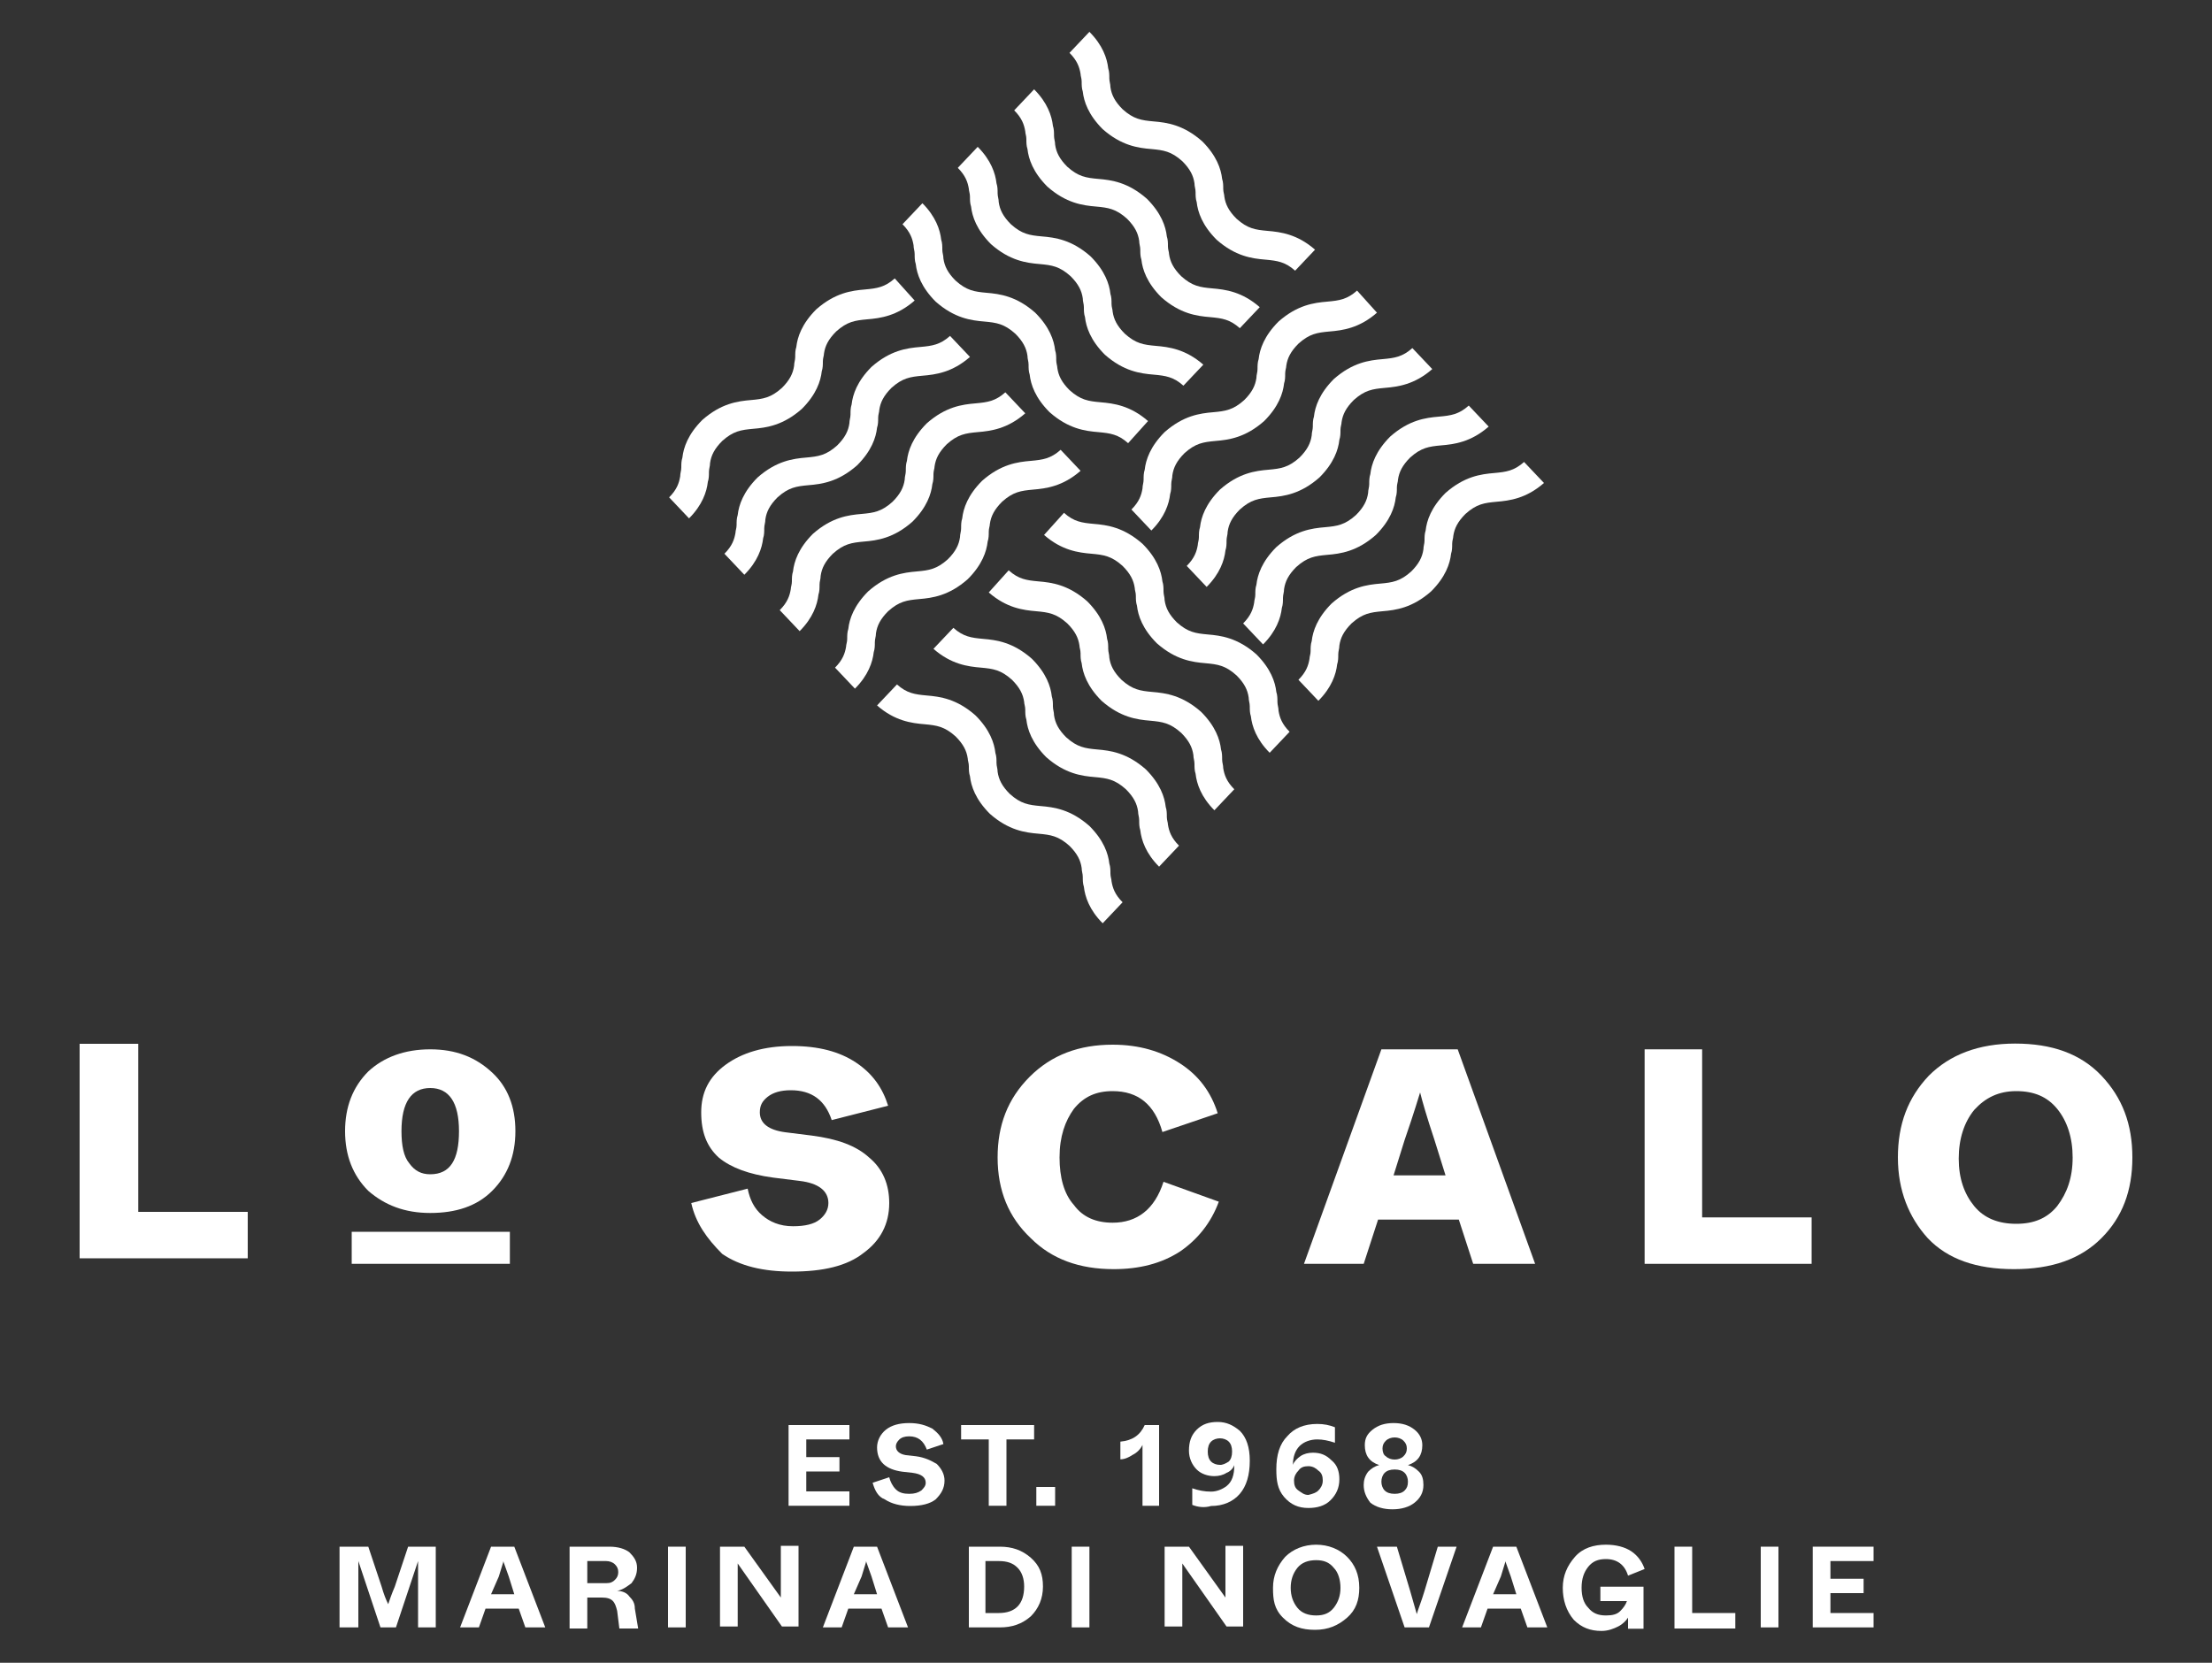 <?xml version="1.0" encoding="utf-8"?>
<!-- Generator: Adobe Illustrator 22.0.1, SVG Export Plug-In . SVG Version: 6.00 Build 0)  -->
<svg version="1.1" id="Livello_1" xmlns="http://www.w3.org/2000/svg" xmlns:xlink="http://www.w3.org/1999/xlink" x="0px" y="0px"
	 viewBox="0 0 1000 751.9" style="enable-background:new 0 0 1000 751.9;" xml:space="preserve">
<rect x="0" y="0" width="1000" height="751.9" fill="#333333" stroke="none"/>
<style type="text/css">
	.st0{fill:#FFFFFF;}
</style>
<g>
	<g>
		<g>
			<path class="st0" d="M405.5,309.5c4.5,4,8,4.5,13.5,5c6,0.5,13.5,1.5,22,9c6.5,6.5,8.5,12.5,9,17c0.5,1.5,0.5,3,0.5,4.5
				c0,1.5,0.5,2.5,0.5,4c0.5,3.5,2,6.5,5.5,10c5,4.5,8.5,5,14,5.5c6,0.5,13.5,1.5,22,9c6.5,6.5,8.5,12.5,9,17c0.5,1.5,0.5,3,0.5,4.5
				c0,1.5,0.5,2.5,0.5,3.5c0.5,3,1.5,6,5,9.5l-9,9.5c-6-6-8-12-8.5-16.5c-0.5-1.5-0.5-3-0.5-4.5c0-1.5-0.5-2.5-0.5-4
				c-0.5-3.5-2-6.5-5.5-10c-5-4.5-8.5-5-14-5.5c-6-0.5-13.5-1.5-22-9c-6.5-6.5-8.5-12.5-9-17c-0.5-1.5-0.5-3-0.5-4.5l0,0
				c0-1.5-0.5-2.5-0.5-3.5c-0.5-3.5-2-6.5-5.5-10c-5-4.5-8.5-5-14-5.5c-6-0.5-13.5-1.5-21.5-8.5L405.5,309.5z"/>
		</g>
		<g>
			<path class="st0" d="M431,283.9c4.5,4,8,4.5,13.5,5c6,0.5,13.5,1.5,22,9c6.5,6.5,8.5,12.5,9,17c0.5,1.5,0.5,3,0.5,4.5
				c0,1.5,0.5,2.5,0.5,4c0.5,3.5,2,6.5,5.5,10c5,4.5,8.5,5,14,5.5c6,0.5,13.5,1.5,22,9c6.5,6.5,8.5,12.5,9,17c0.5,1.5,0.5,3,0.5,4.5
				c0,1.5,0.5,2.5,0.5,3.5c0.5,3,1.5,6,5,9.5l-9,9.5c-6-6-8-12-8.5-16.5c-0.5-1.5-0.5-3-0.5-4.5c0-1.5-0.5-2.5-0.5-4
				c-0.5-3.5-2-6.5-5.5-10c-5-4.5-8.5-5-14-5.5c-6-0.5-13.5-1.5-22-9c-6.5-6.5-8.5-12.5-9-17c-0.5-1.5-0.5-3-0.5-4.5l0,0
				c0-1.5-0.5-2.5-0.5-3.5c-0.5-3.5-2-6.5-5.5-10c-5-4.5-8.5-5-14-5.5c-6-0.5-13.5-1.5-21.5-8.5L431,283.9z"/>
		</g>
		<g>
			<path class="st0" d="M456,257.9c4.5,4,8,4.5,13.5,5c6,0.5,13.5,1.5,22,9c6.5,6.5,8.5,12.5,9,17c0.5,1.5,0.5,3,0.5,4.5
				c0,1.5,0.5,2.5,0.5,4c0.5,3.5,2,6.5,5.5,10c5,4.5,8.5,5,14,5.5c6,0.5,13.5,1.5,22,9c6.5,6.5,8.5,12.5,9,17c0.5,1.5,0.5,3,0.5,4.5
				c0,1.5,0.5,2.5,0.5,4c0.5,3,1.5,6,5,9.5l-9,9.5c-6-6-8-12-8.5-16.5c-0.5-1.5-0.5-3-0.5-4.5c0-1.5-0.5-2.5-0.5-4
				c-0.5-3.5-2-6.5-5.5-10c-5-4.5-8.5-5-14-5.5c-6-0.5-13.5-1.5-22-9c-6.5-6.5-8.5-12.5-9-17c-0.5-1.5-0.5-3-0.5-4.5l0,0
				c0-1.5-0.5-2.5-0.5-3.5c-0.5-3.5-2-6.5-5.5-10c-5-4.5-8.5-5-14-5.5c-6-0.5-13.5-1.5-21.5-8.5L456,257.9z"/>
		</g>
		<g>
			<path class="st0" d="M481,231.9c4.5,4,8,4.5,13.5,5c6,0.5,13.5,1.5,22,9c6.5,6.5,8.5,12.5,9,17c0.5,1.5,0.5,3,0.5,4.5
				s0.5,2.5,0.5,4c0.5,3.5,2,6.5,5.5,10c5,4.5,8.5,5,14,5.5c6,0.5,13.5,1.5,22,9c6.5,6.5,8.5,12.5,9,17c0.5,1.5,0.5,3,0.5,4.5
				c0,1.5,0.5,2.5,0.5,4c0.5,3,1.5,6,5,9.5l-9,9.5c-6-6-8-12-8.5-16.5c-0.5-1.5-0.5-3-0.5-4.5c0-1.5-0.5-2.5-0.5-4
				c-0.5-3.5-2-6.5-5.5-10c-5-4.5-8.5-5-14-5.5c-6-0.5-13.5-1.5-22-9c-6.5-6.5-8.5-12.5-9-17c-0.5-1.5-0.5-3-0.5-4.5l0,0
				c0-1.5-0.5-2.5-0.5-3.5c-0.5-3.5-2-6.5-5.5-10c-5-4.5-8.5-5-14-5.5c-6-0.5-13.5-1.5-21.5-8.5L481,231.9z"/>
		</g>
		<g>
			<path class="st0" d="M479.5,203.4c-4.5,4-8,4.5-13.5,5c-6,0.5-13.5,1.5-22,9c-6.5,6.5-8.5,12.5-9,17c-0.5,1.5-0.5,3-0.5,4.5
				c0,1.5-0.5,2.5-0.5,4c-0.5,3.5-2,6.5-5.5,10c-5,4.5-8.5,5-14,5.5c-6,0.5-13.5,1.5-22,9c-6.5,6.5-8.5,12.5-9,17
				c-0.5,1.5-0.5,3-0.5,4.5c0,1.5-0.5,2.5-0.5,3.5c-0.5,3-1.5,6-5,9.5l9,9.5c6-6,8-12,8.5-16.5c0.5-1.5,0.5-3,0.5-4.5
				c0-1.5,0.5-2.5,0.5-4c0.5-3.5,2-6.5,5.5-10c5-4.5,8.5-5,14-5.5c6-0.5,13.5-1.5,22-9c6.5-6.5,8.5-12.5,9-17c0.5-1.5,0.5-3,0.5-4.5
				l0,0c0-1.5,0.5-2.5,0.5-3.5c0.5-3.5,2-6.5,5.5-10c5-4.5,8.5-5,14-5.5c6-0.5,13.5-1.5,21.5-8.5L479.5,203.4z"/>
		</g>
		<g>
			<path class="st0" d="M454.5,177.4c-4.5,4-8,4.5-13.5,5c-6,0.5-13.5,1.5-22,9c-6.5,6.5-8.5,12.5-9,17c-0.5,1.5-0.5,3-0.5,4.5
				c0,1.5-0.5,2.5-0.5,4c-0.5,3.5-2,6.5-5.5,10c-5,4.5-8.5,5-14,5.5c-6,0.5-13.5,1.5-22,9c-6.5,6.5-8.5,12.5-9,17
				c-0.5,1.5-0.5,3-0.5,4.5c0,1.5-0.5,2.5-0.5,3.5c-0.5,3-1.5,6-5,9.5l9,9.5c6-6,8-12,8.5-16.5c0.5-1.5,0.5-3,0.5-4.5
				c0-1.5,0.5-2.5,0.5-4c0.5-3.5,2-6.5,5.5-10c5-4.5,8.5-5,14-5.5c6-0.5,13.5-1.5,22-9c6.5-6.5,8.5-12.5,9-17c0.5-1.5,0.5-3,0.5-4.5
				l0,0c0-1.5,0.5-2.5,0.5-3.5c0.5-3.5,2-6.5,5.5-10c5-4.5,8.5-5,14-5.5c6-0.5,13.5-1.5,21.5-8.5L454.5,177.4z"/>
		</g>
		<g>
			<path class="st0" d="M429.5,151.9c-4.5,4-8,4.5-13.5,5c-6,0.5-13.5,1.5-22,9c-6.5,6.5-8.5,12.5-9,17c-0.5,1.5-0.5,3-0.5,4.5
				c0,1.5-0.5,2.5-0.5,4c-0.5,3.5-2,6.5-5.5,10c-5,4.5-8.5,5-14,5.5c-6,0.5-13.5,1.5-22,9c-6.5,6.5-8.5,12.5-9,17
				c-0.5,1.5-0.5,3-0.5,4.5c0,1.5-0.5,2.5-0.5,3.5c-0.5,3-1.5,6-5,9.5l9,9.5c6-6,8-12,8.5-16.5c0.5-1.5,0.5-3,0.5-4.5
				c0-1.5,0.5-2.5,0.5-4c0.5-3.5,2-6.5,5.5-10c5-4.5,8.5-5,14-5.5c6-0.5,13.5-1.5,22-9c6.5-6.5,8.5-12.5,9-17c0.5-1.5,0.5-3,0.5-4.5
				l0,0c0-1.5,0.5-2.5,0.5-3.5c0.5-3.5,2-6.5,5.5-10c5-4.5,8.5-5,14-5.5c6-0.5,13.5-1.5,21.5-8.5L429.5,151.9z"/>
		</g>
		<g>
			<path class="st0" d="M404.5,125.9c-4.5,4-8,4.5-13.5,5c-6,0.5-13.5,1.5-22,9c-6.5,6.5-8.5,12.5-9,17c-0.5,1.5-0.5,3-0.5,4.5
				c0,1.5-0.5,2.5-0.5,4c-0.5,3.5-2,6.5-5.5,10c-5,4.5-8.5,5-14,5.5c-6,0.5-13.5,1.5-22,9c-6.5,6.5-8.5,12.5-9,17
				c-0.5,1.5-0.5,3-0.5,4.5c0,1.5-0.5,2.5-0.5,4c-0.5,3-1.5,6-5,9.5l9,9.5c6-6,8-12,8.5-16.5c0.5-1.5,0.5-3,0.5-4.5
				c0-1.5,0.5-2.5,0.5-4c0.5-3.5,2-6.5,5.5-10c5-4.5,8.5-5,14-5.5c6-0.5,13.5-1.5,22-9c6.5-6.5,8.5-12.5,9-17c0.5-1.5,0.5-3,0.5-4.5
				l0,0c0-1.5,0.5-2.5,0.5-3.5c0.5-3.5,2-6.5,5.5-10c5-4.5,8.5-5,14-5.5c6-0.5,13.5-1.5,21.5-8.5L404.5,125.9z"/>
		</g>
		<g>
			<path class="st0" d="M689,208.9c-4.5,4-8,4.5-13.5,5c-6,0.5-13.5,1.5-22,9c-6.5,6.5-8.5,12.5-9,17c-0.5,1.5-0.5,3-0.5,4.5
				c0,1.5-0.5,2.5-0.5,4c-0.5,3.5-2,6.5-5.5,10c-5,4.5-8.5,5-14,5.5c-6,0.5-13.5,1.5-22,9c-6.5,6.5-8.5,12.5-9,17
				c-0.5,1.5-0.5,3-0.5,4.5c0,1.5-0.5,2.5-0.5,3.5c-0.5,3-1.5,6-5,9.5l9,9.5c6-6,8-12,8.5-16.5c0.5-1.5,0.5-3,0.5-4.5
				c0-1.5,0.5-2.5,0.5-4c0.5-3.5,2-6.5,5.5-10c5-4.5,8.5-5,14-5.5c6-0.5,13.5-1.5,22-9c6.5-6.5,8.5-12.5,9-17c0.5-1.5,0.5-3,0.5-4.5
				l0,0c0-1.5,0.5-2.5,0.5-3.5c0.5-3.5,2-6.5,5.5-10c5-4.5,8.5-5,14-5.5c6-0.5,13.5-1.5,21.5-8.5L689,208.9z"/>
		</g>
		<g>
			<path class="st0" d="M664,183.4c-4.5,4-8,4.5-13.5,5c-6,0.5-13.5,1.5-22,9c-6.5,6.5-8.5,12.5-9,17c-0.5,1.5-0.5,3-0.5,4.5
				c0,1.5-0.5,2.5-0.5,4c-0.5,3.5-2,6.5-5.5,10c-5,4.5-8.5,5-14,5.5c-6,0.5-13.5,1.5-22,9c-6.5,6.5-8.5,12.5-9,17
				c-0.5,1.5-0.5,3-0.5,4.5c0,1.5-0.5,2.5-0.5,3.5c-0.5,3-1.5,6-5,9.5l9,9.5c6-6,8-12,8.5-16.5c0.5-1.5,0.5-3,0.5-4.5
				c0-1.5,0.5-2.5,0.5-4c0.5-3.5,2-6.5,5.5-10c5-4.5,8.5-5,14-5.5c6-0.5,13.5-1.5,22-9c6.5-6.5,8.5-12.5,9-17c0.5-1.5,0.5-3,0.5-4.5
				l0,0c0-1.5,0.5-2.5,0.5-3.5c0.5-3.5,2-6.5,5.5-10c5-4.5,8.5-5,14-5.5c6-0.5,13.5-1.5,21.5-8.5L664,183.4z"/>
		</g>
		<g>
			<path class="st0" d="M638.5,157.4c-4.5,4-8,4.5-13.5,5c-6,0.5-13.5,1.5-22,9c-6.5,6.5-8.5,12.5-9,17c-0.5,1.5-0.5,3-0.5,4.5
				c0,1.5-0.5,2.5-0.5,4c-0.5,3.5-2,6.5-5.5,10c-5,4.5-8.5,5-14,5.5c-6,0.5-13.5,1.5-22,9c-6.5,6.5-8.5,12.5-9,17
				c-0.5,1.5-0.5,3-0.5,4.5c0,1.5-0.5,2.5-0.5,3.5c-0.5,3-1.5,6-5,9.5l9,9.5c6-6,8-12,8.5-16.5c0.5-1.5,0.5-3,0.5-4.5
				c0-1.5,0.5-2.5,0.5-4c0.5-3.5,2-6.5,5.5-10c5-4.5,8.5-5,14-5.5c6-0.5,13.5-1.5,22-9c6.5-6.5,8.5-12.5,9-17c0.5-1.5,0.5-3,0.5-4.5
				l0,0c0-1.5,0.5-2.5,0.5-3.5c0.5-3.5,2-6.5,5.5-10c5-4.5,8.5-5,14-5.5c6-0.5,13.5-1.5,21.5-8.5L638.5,157.4z"/>
		</g>
		<g>
			<path class="st0" d="M613.5,131.4c-4.5,4-8,4.5-13.5,5c-6,0.5-13.5,1.5-22,9c-6.5,6.5-8.5,12.5-9,17c-0.5,1.5-0.5,3-0.5,4.5
				c0,1.5-0.5,2.5-0.5,4c-0.5,3.5-2,6.5-5.5,10c-5,4.5-8.5,5-14,5.5c-6,0.5-13.5,1.5-22,9c-6.5,6.5-8.5,12.5-9,17
				c-0.5,1.5-0.5,3-0.5,4.5c0,1.5-0.5,2.5-0.5,4c-0.5,3-1.5,6-5,9.5l9,9.5c6-6,8-12,8.5-16.5c0.5-1.5,0.5-3,0.5-4.5
				c0-1.5,0.5-2.5,0.5-4c0.5-3.5,2-6.5,5.5-10c5-4.5,8.5-5,14-5.5c6-0.5,13.5-1.5,22-9c6.5-6.5,8.5-12.5,9-17c0.5-1.5,0.5-3,0.5-4.5
				l0,0c0-1.5,0.5-2.5,0.5-3.5c0.5-3.5,2-6.5,5.5-10c5-4.5,8.5-5,14-5.5c6-0.5,13.5-1.5,21.5-8.5L613.5,131.4z"/>
		</g>
		<g>
			<path class="st0" d="M585.5,122.4c-4.5-4-8-4.5-13.5-5c-6-0.5-13.5-1.5-22-9c-6.5-6.5-8.5-12.5-9-17c-0.5-1.5-0.5-3-0.5-4.5
				c0-1.5-0.5-2.5-0.5-4c-0.5-3.5-2-6.5-5.5-10c-5-4.5-8.5-5-14-5.5c-6-0.5-13.5-1.5-22-9c-6.5-6.5-8.5-12.5-9-17
				c-0.5-1.5-0.5-3-0.5-4.5s-0.5-2.5-0.5-3.5c-0.5-3-1.5-6-5-9.5l9-9.5c6,6,8,12,8.5,16.5c0.5,1.5,0.5,3,0.5,4.5s0.5,2.5,0.5,4
				c0.5,3.5,2,6.5,5.5,10c5,4.5,8.5,5,14,5.5c6,0.5,13.5,1.5,22,9c6.5,6.5,8.5,12.5,9,17c0.5,1.5,0.5,3,0.5,4.5l0,0
				c0,1.5,0.5,2.5,0.5,3.5c0.5,3.5,2,6.5,5.5,10c5,4.5,8.5,5,14,5.5c6,0.5,13.5,1.5,21.5,8.5L585.5,122.4z"/>
		</g>
		<g>
			<path class="st0" d="M560.5,148.4c-4.5-4-8-4.5-13.5-5c-6-0.5-13.5-1.5-22-9c-6.5-6.5-8.5-12.5-9-17c-0.5-1.5-0.5-3-0.5-4.5
				c0-1.5-0.5-2.5-0.5-4c-0.5-3.5-2-6.5-5.5-10c-5-4.5-8.5-5-14-5.5c-6-0.5-13.5-1.5-22-9c-6.5-6.5-8.5-12.5-9-17
				c-0.5-1.5-0.5-3-0.5-4.5s-0.5-2.5-0.5-3.5c-0.5-3-1.5-6-5-9.5l9-9.5c6,6,8,12,8.5,16.5c0.5,1.5,0.5,3,0.5,4.5
				c0,1.5,0.5,2.5,0.5,4c0.5,3.5,2,6.5,5.5,10c5,4.5,8.5,5,14,5.5c6,0.5,13.5,1.5,22,9c6.5,6.5,8.5,12.5,9,17c0.5,1.5,0.5,3,0.5,4.5
				l0,0c0,1.5,0.5,2.5,0.5,3.5c0.5,3.5,2,6.5,5.5,10c5,4.5,8.5,5,14,5.5c6,0.5,13.5,1.5,21.5,8.5L560.5,148.4z"/>
		</g>
		<g>
			<path class="st0" d="M535,174.4c-4.5-4-8-4.5-13.5-5c-6-0.5-13.5-1.5-22-9c-6.5-6.5-8.5-12.5-9-17c-0.5-1.5-0.5-3-0.5-4.5
				c0-1.5-0.5-2.5-0.5-4c-0.5-3.5-2-6.5-5.5-10c-5-4.5-8.5-5-14-5.5c-6-0.5-13.5-1.5-22-9c-6.5-6.5-8.5-12.5-9-17
				c-0.5-1.5-0.5-3-0.5-4.5c0-1.5-0.5-2.5-0.5-3.5c-0.5-3-1.5-6-5-9.5l9-9.5c6,6,8,12,8.5,16.5c0.5,1.5,0.5,3,0.5,4.5
				c0,1.5,0.5,2.5,0.5,4c0.5,3.5,2,6.5,5.5,10c5,4.5,8.5,5,14,5.5c6,0.5,13.5,1.5,22,9c6.5,6.5,8.5,12.5,9,17c0.5,1.5,0.5,3,0.5,4.5
				l0,0c0,1.5,0.5,2.5,0.5,3.5c0.5,3.5,2,6.5,5.5,10c5,4.5,8.5,5,14,5.5c6,0.5,13.5,1.5,21.5,8.5L535,174.4z"/>
		</g>
		<g>
			<path class="st0" d="M510,200.4c-4.5-4-8-4.5-13.5-5c-6-0.5-13.5-1.5-22-9c-6.5-6.5-8.5-12.5-9-17c-0.5-1.5-0.5-3-0.5-4.5
				c0-1.5-0.5-2.5-0.5-4c-0.5-3.5-2-6.5-5.5-10c-5-4.5-8.5-5-14-5.5c-6-0.5-13.5-1.5-22-9c-6.5-6.5-8.5-12.5-9-17
				c-0.5-1.5-0.5-3-0.5-4.5c0-1.5-0.5-2.5-0.5-4c-0.5-3-1.5-6-5-9.5l9-9.5c6,6,8,12,8.5,16.5c0.5,1.5,0.5,3,0.5,4.5
				c0,1.5,0.5,2.5,0.5,4c0.5,3.5,2,6.5,5.5,10c5,4.5,8.5,5,14,5.5c6,0.5,13.5,1.5,22,9c6.5,6.5,8.5,12.5,9,17c0.5,1.5,0.5,3,0.5,4.5
				l0,0c0,1.5,0.5,2.5,0.5,3.5c0.5,3.5,2,6.5,5.5,10c5,4.5,8.5,5,14,5.5c6,0.5,13.5,1.5,21.5,8.5L510,200.4z"/>
		</g>
		<g>
			<path class="st0" d="M312.5,544l25.5-6.5c1,5,3,9,6.5,12s8,5,14,5c5.5,0,9.5-1,12-3s4-4.5,4-7.5c0-5.5-4.5-9-13-10l-12-1.5
				c-11-1.5-19-4.5-24.5-9c-5.5-5-8-11.5-8-20.5c0-9,3.5-16,11-21.5c7.5-5.5,17.5-8.5,30-8.5c12,0,21.5,2.5,29,7.5
				s12,11.5,14.5,19.5l-25.5,6.5c-3-9-9-13.5-18.5-13.5c-4.5,0-8,1-10.5,3s-3.5,4-3.5,7c0,5,4,8,11.5,9l12,1.5
				c11.5,1.5,20,4.5,26,10c6,5,9,12,9,20.5c0,9.5-4,17-11.5,22.5c-7.5,6-18.5,8.5-32.5,8.5c-13,0-23.5-2.5-31.5-8
				C319.5,560,314.5,553,312.5,544"/>
		</g>
		<g>
			<path class="st0" d="M451,523.4c0-14.5,4.5-26.5,14.5-36.5s22.5-14.5,37.5-14.5c12,0,22,3,30.5,8.5c8.5,5.5,14,13,17,22.5
				l-25,8.5c-3.5-12.5-11-18.5-22.5-18.5c-7.5,0-13,2.5-17.5,8c-4,5.5-6.5,12.5-6.5,22c0,9,2,16.5,6.5,21.5c4,5.5,10,8,17.5,8
				c11,0,19-6,23-18.5l25,9c-3.5,9.5-9.5,17-17.5,22.5c-8.5,5.5-18.5,8-30,8c-15.5,0-28-4.5-37.5-14C456,550.5,451,538.4,451,523.4"
				/>
		</g>
		<g>
			<path class="st0" d="M666,571.5l-6.5-20H623l-6.5,20h-27l35-97H659l35,97H666z M630,531.5h23.5l-5-16C645,505,643,498,642,494
				c-0.5,1.5-2.5,8.5-7,21.5L630,531.5z"/>
		</g>
		<g>
			<polygon class="st0" points="743.5,571.5 743.5,474.5 769.5,474.5 769.5,550.5 819,550.5 819,571.5 			"/>
		</g>
		<g>
			<path class="st0" d="M858,523.4c0-15,4.5-27,14-37c9.5-9.5,22.5-14.5,39-14.5s29.5,4.5,39,14.5s14,22,14,37c0,15-4.5,27-14,36.5
				c-9.5,9.5-22.5,14-39.5,14c-17,0-30-4.5-39-14C863,550.5,858,538.4,858,523.4 M937,523.4c0-9-2.5-16.5-7-22
				c-4.5-5.5-10.5-8-18.5-8c-8,0-14,3-19,8.5c-4.5,5.5-7,13-7,22c0,9,2.5,16,7,21.5c4.5,5.5,11,8,19,8c8,0,14-2.5,18.5-8
				C934.5,539.5,937,532.5,937,523.4"/>
		</g>
		<g>
			<polygon class="st0" points="36,569 36,472 62.5,472 62.5,548 112,548 112,569 			"/>
		</g>
		<g>
			<path class="st0" d="M233,511.5c0,11-3.5,20-10.5,27c-7,7-16.5,10-28,10s-20.5-3.5-28-10c-7-7-10.5-16-10.5-27s3.5-20,10.5-27
				c7-6.5,16.5-10,28-10s20.5,3.5,28,10.5C229.5,491.5,233,500.4,233,511.5 M230,571.5h-71V557h71.5v14.5H230z M181.5,511.5
				c0,6.5,1,11.5,3.5,14.5c2.5,3.5,5.5,5,9.5,5c9,0,13-6.5,13-19.5s-4.5-19.5-13-19.5C186,492,181.5,498.4,181.5,511.5"/>
		</g>
	</g>
	<g>
		<path class="st0" d="M356.5,680.9v-36.5H384v6.5h-19.5v8h15v6.5h-15v9H384v6.5L356.5,680.9L356.5,680.9z"/>
		<path class="st0" d="M394.5,670.5l7.5-2.5c0.5,2,1.5,4,3,5.5c1.5,1.5,3.5,2,6,2s4-0.5,5.5-1.5c1-1,2-2,2-3.5c0-2.5-2-4-6-4.5
			l-4.5-0.5c-7.5-1-11.5-4.5-11.5-11c0-3,1.5-6,4-8c2.5-2,6-3,10.5-3c4.5,0,7.5,1,10.5,2.5c2.5,2,4.5,4,5,7l-7.5,2.5c-1.5-4-4-6-8-6
			c-2,0-3.5,0.5-4.5,1.5c-1,1-1.5,2-1.5,3c0,2,1.5,3.5,4.5,4l4.5,0.5c4,0.5,7,2,9.5,3.5c2,2,3.5,4.5,3.5,7.5c0,3.5-1.5,6-4,8.5
			c-2.5,2-6.5,3-11.5,3c-4.5,0-8.5-1-11.5-3C397,676.9,395.5,674,394.5,670.5z"/>
		<path class="st0" d="M447,680.9v-30h-12.5v-6.5h33v6.5H455v30H447z"/>
		<path class="st0" d="M468.5,680.9v-8.5h8.5v8.5H468.5z"/>
		<path class="st0" d="M516.5,680.9v-22.5v-5c-1,2-2.5,3.5-4.5,4.5c-1.5,1-3.5,2-5.5,2v-8c5.5-0.5,9-3,11-7.5h6.5v36.5L516.5,680.9
			L516.5,680.9z"/>
		<path class="st0" d="M539,680.5V673c3,1,5.5,1.5,8.5,1.5c2.5,0,5-1,7-2.5c2.5-2,3.5-5,3.5-9.5c-0.5,1.5-2,3-3.5,3.5
			c-1.5,1-3.5,1.5-5.5,1.5c-3,0-6-1-8-3c-2-2-3.5-5-3.5-8.5c0-4,1-7,3.5-9.5s5.5-3.5,9.5-3.5c4,0,7,1.5,10,4c3,3,4.5,7.5,4.5,13.5
			c0,6.5-1.5,11.5-4.5,15c-3,3.5-7.5,5.5-13,5.5C544.5,681.9,541.5,681.5,539,680.5z M555.5,660.9c1-1,1.5-2.5,1.5-4.5
			c0-2-0.5-3.5-1.5-4.5c-1-1-2.5-1.5-4-1.5s-3,0.5-4,1.5c-1,1-1.5,2.5-1.5,4.5c0,2,0.5,3.5,1.5,4.5c1,1,2.5,1.5,4,1.5
			C552.5,662.5,554,661.9,555.5,660.9z"/>
		<path class="st0" d="M577,664.4c0-6.5,1.5-11.5,5-15c3-3.5,7.5-5.5,13.5-5.5c3,0,5.5,0.5,8,1.5v7c-3-1-5.5-1.5-8-1.5c-3,0-6,1-8,3
			c-2,2-3,5-3,8.5c0.5-1.5,2-3,3.5-4s3.5-1.5,5.5-1.5c3.5,0,6,1,8.5,3.5c2.5,2,3.5,5,3.5,8.5c0,4-1.5,7-4,9.5s-6,3.5-10,3.5
			c-4.5,0-8-1.5-11-5C577.5,673.4,577,669.4,577,664.4z M596,674c1-1,2-2.5,2-4.5c0-2-0.5-3.5-2-4.5c-1-1-2.5-2-4.5-2
			c-2,0-3.5,0.5-4.5,2c-1,1-2,2.5-2,4.5c0,2,0.5,3.5,2,4.5s2.5,2,4.5,2C593.5,675.5,595,675,596,674z"/>
		<path class="st0" d="M616.5,671.5c0-2,0.5-4,2-6c1.5-1.5,3-2.5,5-3c-4.5-1.5-6.5-4.5-6.5-9c0-3,1-5,3.5-7c2.5-2,5.5-3,9.5-3
			c4,0,7,1,9.5,3c2.5,2,3.5,4.5,3.5,7c0,4.5-2,7.5-6.5,9c2,0.5,3.5,1.5,5,3s2,3.5,2,6c0,3.5-1.5,6-4,8s-6,3-10,3s-7.5-1-10-3
			C617.5,676.9,616.5,674.4,616.5,671.5z M636.5,670c0-1.5-0.5-3-1.5-4c-1-1-2.5-1.5-4.5-1.5c-2,0-3.5,0.5-4.5,1.5
			c-1,1-1.5,2.5-1.5,4c0,1.5,0.5,3,1.5,4s2.5,1.5,4.5,1.5c2,0,3.5-0.5,4.5-1.5C636,673,636.5,671.9,636.5,670z M636,655
			c0-1.5-0.5-2.5-1.5-3.5s-2.5-1.5-4-1.5c-1.5,0-3,0.5-4,1.5s-1.5,2-1.5,3.5c0,1.5,0.5,3,1.5,3.5c1,1,2.5,1.5,4,1.5
			c1.5,0,3-0.5,4-1.5C635.5,657.5,636,656.5,636,655z"/>
	</g>
	<g>
		<path class="st0" d="M153.5,735.9v-36.5h13l6,18c1,3.5,2,6,3,8c0.5-1.5,1.5-4.5,3-8l6-18H197v36.5h-8v-15v-15l-10,30h-7l-10-30v15
			v15H153.5z"/>
		<path class="st0" d="M237.5,735.9l-3-8.5h-15l-3,8.5H208l14-36.5h10.5l14,36.5H237.5z M222,720.9h10.5l-2.5-8l-2.5-7v0.5l-2,6.5
			L222,720.9z"/>
		<path class="st0" d="M257.5,735.9v-36.5h18c4,0,7,1,9,2.5c2,2,3.5,4,3.5,7s-1,5-2.5,7c-2,1.5-4,3-6.5,3.5c2.5,0,4.5,1,5.5,2.5
			c1.5,1.5,2.5,3,2.5,5.5l1.5,9H280l-1-8c-0.5-2-1-3.5-2-4.5c-1-1-2.5-1.5-5-1.5h-6.5v14h-8V735.9z M265.5,715.9h8.5
			c2,0,3-0.5,4-1.5c1-1,1.5-2,1.5-3.5c0-1.5-0.5-2.5-1.5-3.5c-1-1-2.5-1.5-4-1.5h-8.5V715.9z"/>
		<path class="st0" d="M302,735.9v-36.5h8v36.5H302z"/>
		<path class="st0" d="M325.5,735.9v-36.5h11l16.5,23V713v-14h8v36.5h-7.5l-20-28.5v11v17.5h-8V735.9z"/>
		<path class="st0" d="M401.5,735.9l-3-8.5h-15l-3,8.5H372l14-36.5h10.5l14,36.5H401.5z M386,720.9h10.5l-2.5-8l-2.5-7v0.5l-2,6.5
			L386,720.9z"/>
		<path class="st0" d="M438,735.9v-36.5h14c5.5,0,10,1.5,14,5c4,3.5,5.5,7.5,5.5,13c0,5.5-2,10-5.5,13.5c-4,3.5-8.5,5-14,5H438z
			 M446,729.4h5.5c7.5,0,11.5-4,11.5-12c0-3.5-1-6.5-3-8.5c-2-2-4.5-3-8.5-3h-6v23.5H446z"/>
		<path class="st0" d="M484.5,735.9v-36.5h8v36.5H484.5z"/>
		<path class="st0" d="M526.5,735.9v-36.5h11l16.5,23V713v-14h8v36.5h-7.5l-20-28.5v11v17.5h-8V735.9z"/>
		<path class="st0" d="M575.5,718c0-5.5,2-10,5.5-14c3.5-3.5,8.5-5.5,14-5.5c5.5,0,10.5,2,14,5.5c3.5,3.5,5.5,8,5.5,14
			c0,5.5-1.5,10-5.5,13.5c-4,3.5-8.5,5.5-14.5,5.5s-10.5-1.5-14.5-5.5S575.5,723.4,575.5,718z M606,718c0-3.5-1-7-3-9
			c-2-2.5-4.5-3.5-8-3.5c-3.5,0-6.5,1-8.5,3.5c-2,2.5-3,5.5-3,9s1,6.5,3,9c2,2.5,5,3.5,8.5,3.5s6-1,8-3.5
			C605,724.4,606,721.5,606,718z"/>
		<path class="st0" d="M635,735.9l-12.5-36.5h9l6,20l3,10.5c0.5-2,2-5.5,3.5-10.5l6-20h8.5L646,735.9H635z"/>
		<path class="st0" d="M690.5,735.9l-3-8.5h-15l-3,8.5H661l14-36.5h10.5l14,36.5H690.5z M675,720.9h10.5l-2.5-8l-2.5-7v0.5l-2,6.5
			L675,720.9z"/>
		<path class="st0" d="M706.5,718c0-5.5,2-10,5.5-14s8.5-5.5,14-5.5c4.5,0,8.5,1,11.5,3c3,2,5,5,6,8l-7.5,3c-1.5-5-5-7.5-10-7.5
			c-3.5,0-6,1-8,3.5c-2,2.5-3,5.5-3,9.5c0,4,1,7,3,9c2,2.5,4.5,3.5,8,3.5c3,0,5-0.5,6.5-2c1.5-1.5,2.5-3,3-4.5h-12v-6.5H743v19h-7
			v-5c-1,1.5-2.5,3-4.5,4c-2,1-4.5,2-7.5,2c-5,0-9-1.5-12.5-5C708,728.4,706.5,723.4,706.5,718z"/>
		<path class="st0" d="M757,735.9v-36.5h8v30h19.5v7H757V735.9z"/>
		<path class="st0" d="M796,735.9v-36.5h8v36.5H796z"/>
		<path class="st0" d="M819.5,735.9v-36.5H847v6.5h-19.5v8h15v6.5h-15v9H847v6.5L819.5,735.9L819.5,735.9z"/>
	</g>
</g>
</svg>
